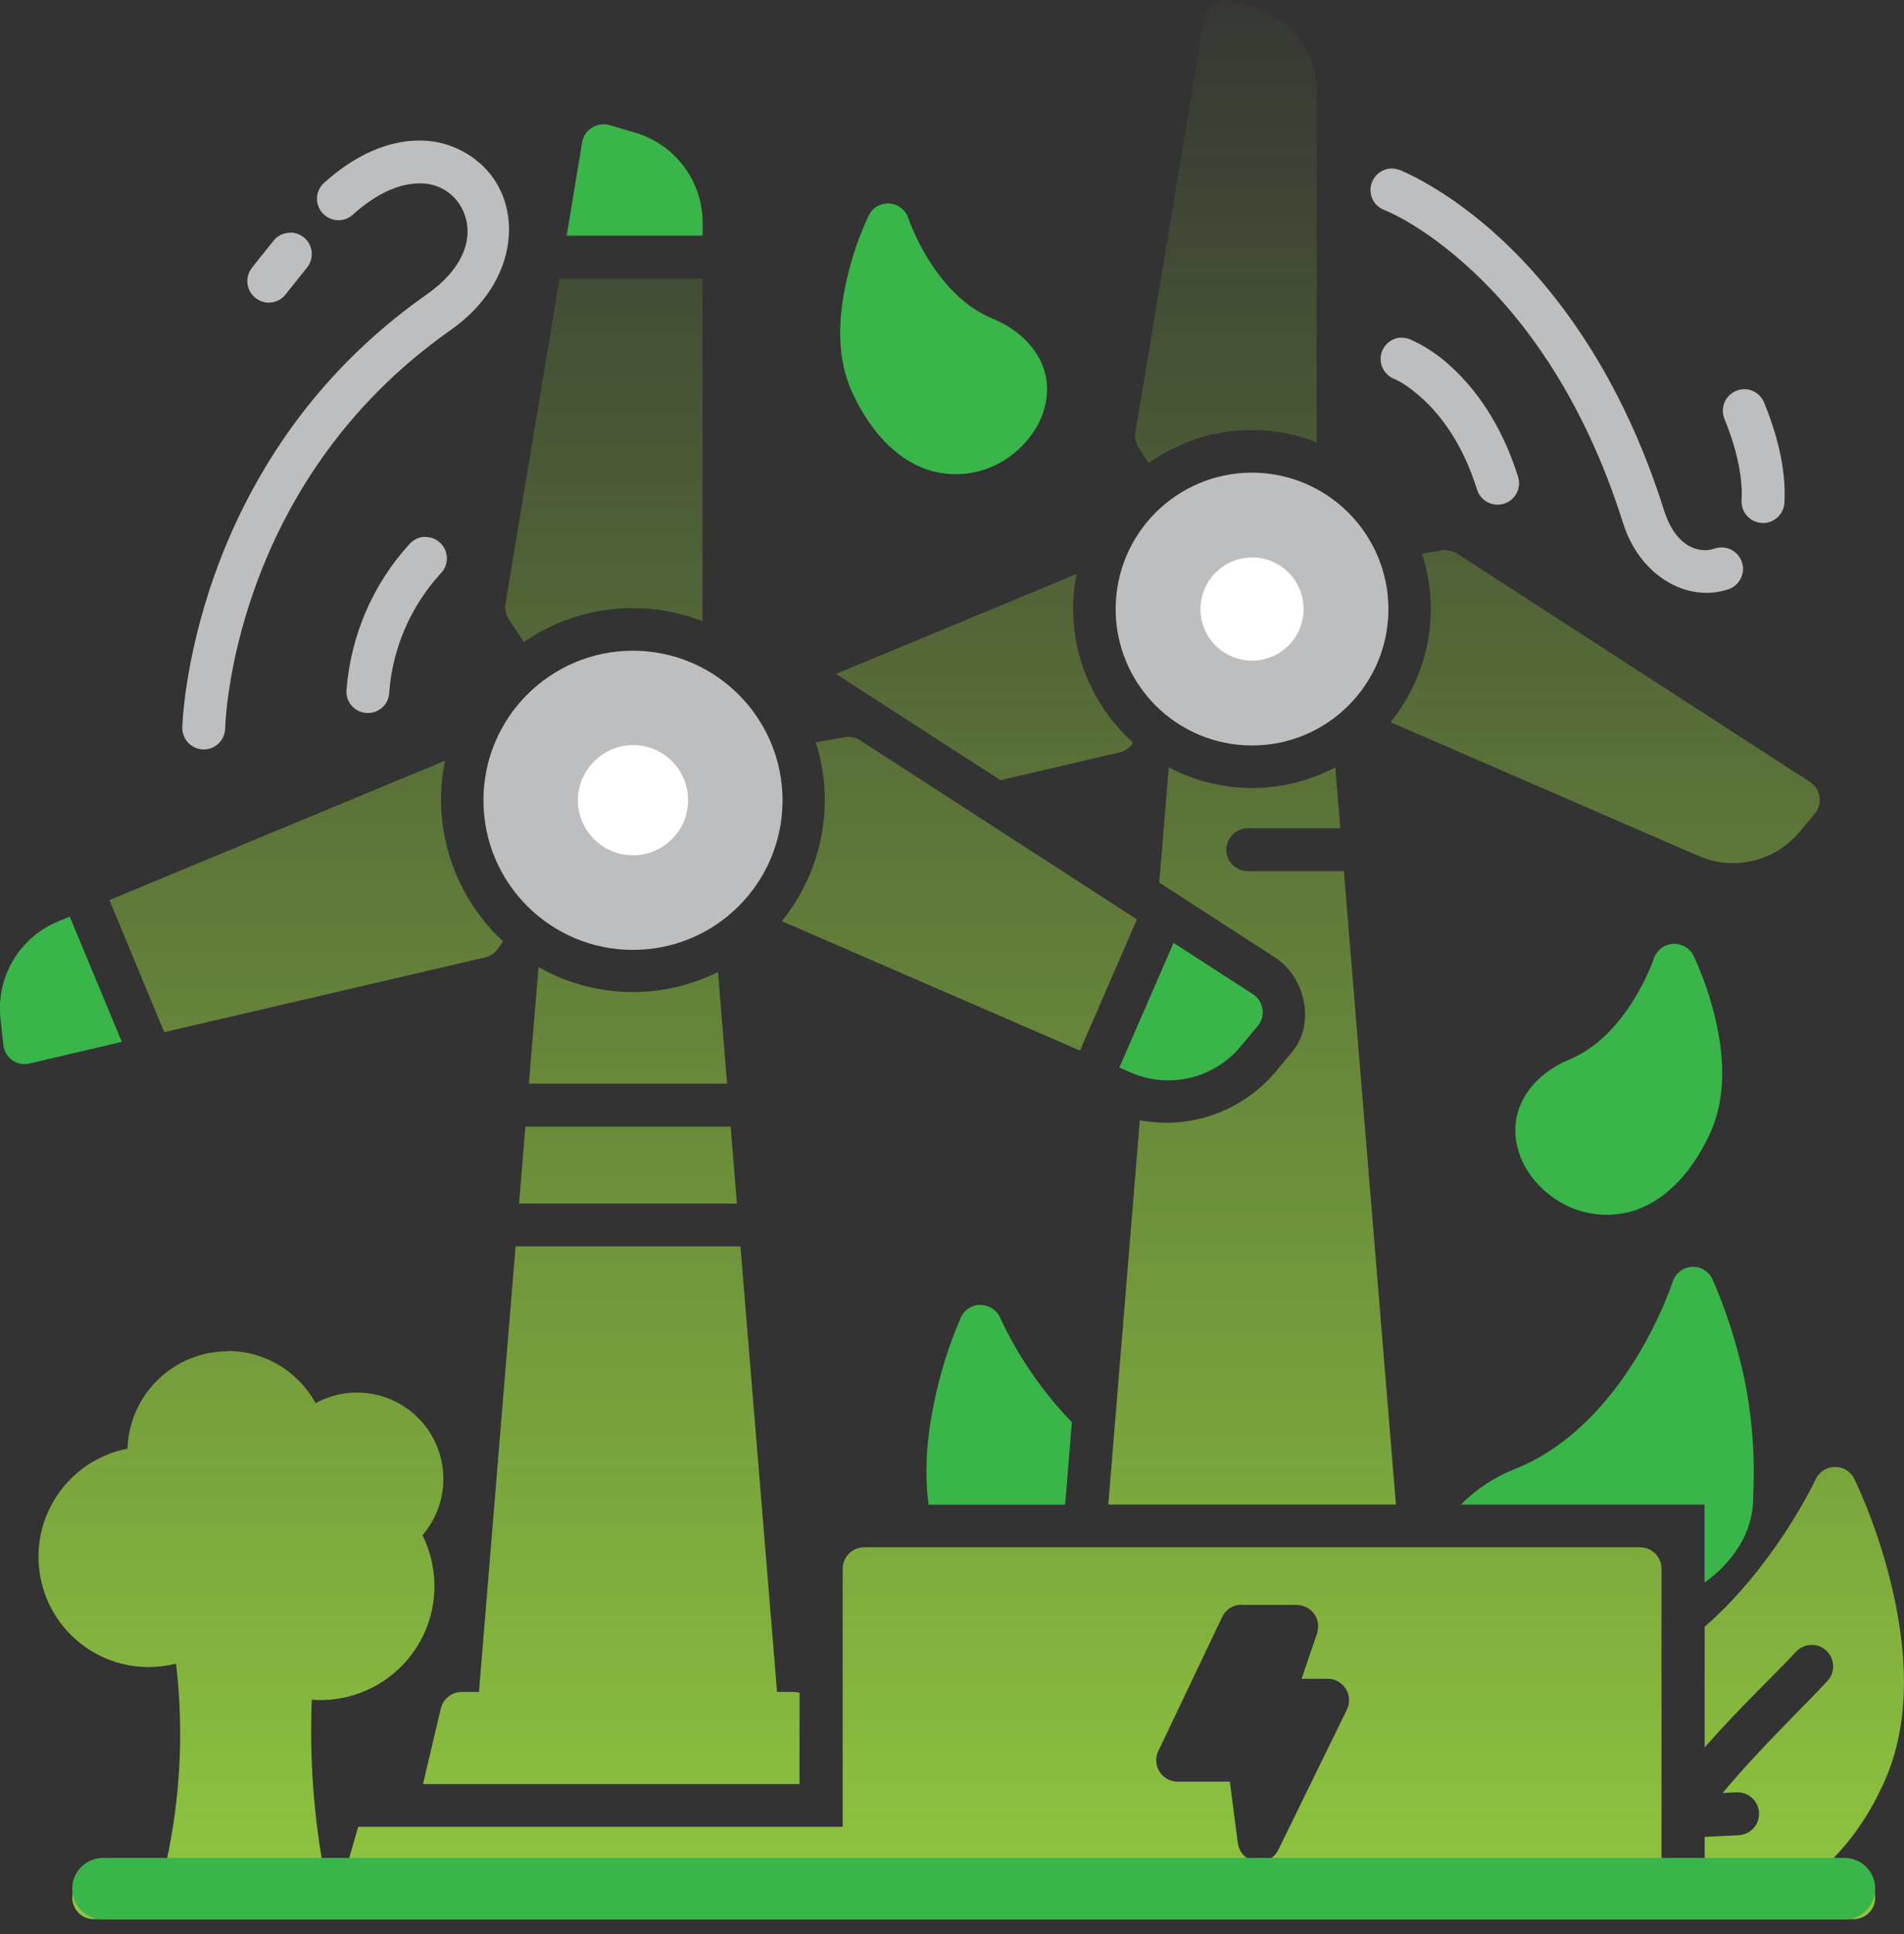 <svg width="64" height="65" viewBox="0 0 64 65" fill="none" xmlns="http://www.w3.org/2000/svg">
<rect x="0" y="0" width="64" height="65" fill="#333333" stroke="none"/>
<g clip-path="url(#clip0_2052_17245)">
<path fill-rule="evenodd" clip-rule="evenodd" d="M21.277 21.869C18.503 21.869 16.25 24.118 16.25 26.896C16.25 29.675 18.498 31.924 21.277 31.924C24.055 31.924 26.304 29.675 26.304 26.896C26.299 24.123 24.05 21.874 21.277 21.869Z" fill="#BCBEC0"/>
<path fill-rule="evenodd" clip-rule="evenodd" d="M42.085 15.885C39.554 15.885 37.501 17.938 37.501 20.469C37.501 23.001 39.554 25.054 42.085 25.054C44.617 25.054 46.67 23.001 46.67 20.469C46.665 17.938 44.612 15.89 42.085 15.885Z" fill="#BCBEC0"/>
<path fill-rule="evenodd" clip-rule="evenodd" d="M41.725 53.94H43.588C43.984 53.94 44.308 54.264 44.308 54.661C44.308 54.738 44.293 54.82 44.272 54.892L43.752 56.42H44.627C45.023 56.42 45.347 56.745 45.347 57.141C45.347 57.249 45.322 57.357 45.275 57.455L42.97 62.168C42.795 62.528 42.363 62.672 42.003 62.497C41.787 62.389 41.638 62.183 41.607 61.942L41.339 59.878H39.584C39.188 59.878 38.864 59.554 38.864 59.158C38.864 59.05 38.89 58.947 38.936 58.849L41.082 54.342C41.2 54.09 41.458 53.93 41.735 53.93L41.725 53.94ZM7.651 45.414C5.83 45.419 4.343 46.87 4.286 48.687C2.279 49.078 0.967 51.028 1.364 53.035C1.755 55.041 3.705 56.354 5.712 55.957C5.778 55.942 5.85 55.926 5.917 55.911C6.2 58.299 6.051 60.722 5.48 63.058H3.149C2.753 63.058 2.429 63.382 2.429 63.779C2.429 64.175 2.753 64.499 3.149 64.499H62.312C62.709 64.499 63.033 64.175 63.033 63.779C63.033 63.382 62.709 63.058 62.312 63.058H60.985C61.931 62.255 62.693 61.257 63.218 60.136C63.228 60.115 63.239 60.089 63.249 60.069C63.254 60.058 63.264 60.048 63.269 60.033C64.335 57.8 64.051 55.222 63.563 53.215C63.269 52.006 62.858 50.832 62.333 49.706C62.158 49.35 61.726 49.201 61.365 49.376C61.211 49.453 61.088 49.582 61.021 49.736C60.938 49.916 59.595 52.68 57.3 54.671V58.726C58.515 57.347 59.714 56.225 60.367 55.515C60.496 55.376 60.676 55.294 60.866 55.283H60.902C61.299 55.283 61.623 55.613 61.618 56.014C61.618 56.194 61.546 56.364 61.427 56.492C60.604 57.388 59.194 58.715 57.903 60.259L58.371 60.238C58.767 60.218 59.107 60.527 59.127 60.923C59.148 61.319 58.839 61.659 58.443 61.679L57.3 61.736V63.053H55.849V52.721C55.849 52.325 55.525 52.001 55.129 52.001H29.047C28.65 52.001 28.326 52.325 28.326 52.721V61.396H12.04L11.562 63.053H10.919C10.548 61.098 10.399 59.112 10.481 57.125C10.574 57.13 10.672 57.136 10.77 57.136C12.884 57.136 14.603 55.422 14.603 53.307C14.603 52.716 14.464 52.129 14.202 51.594C15.246 50.38 15.107 48.548 13.893 47.503C12.977 46.716 11.67 46.577 10.61 47.158C10.018 46.078 8.886 45.404 7.657 45.404L7.651 45.414ZM17.33 41.889L16.1 56.863H15.524C15.19 56.863 14.896 57.094 14.819 57.419L14.217 59.961H26.875V56.889C26.819 56.873 26.757 56.863 26.695 56.863H26.119L24.889 41.889H17.33ZM17.659 37.866L17.448 40.449H24.77L24.56 37.866H17.659ZM18.102 32.504L17.778 36.42H24.441L24.133 32.669C22.218 33.621 19.959 33.559 18.102 32.504ZM39.286 25.784L38.967 29.664L42.852 32.175C43.886 32.844 44.221 34.413 43.433 35.355C43.433 35.355 43.171 35.663 42.852 36.049C41.735 37.356 40.006 37.969 38.313 37.65L37.254 50.565H46.922L45.172 29.278H41.941C41.545 29.278 41.221 28.954 41.221 28.558C41.221 28.161 41.545 27.837 41.941 27.837H45.054L44.884 25.789C43.135 26.715 41.035 26.715 39.286 25.789V25.784ZM14.963 25.563L3.679 30.25L5.521 34.691L16.311 32.175C16.486 32.134 16.641 32.026 16.744 31.876L16.908 31.634C16.841 31.573 16.779 31.511 16.713 31.449C15.509 30.235 14.829 28.599 14.824 26.885C14.824 26.438 14.87 25.995 14.963 25.558V25.563ZM28.578 24.765C28.517 24.765 28.46 24.765 28.398 24.776L27.421 24.945C27.621 25.573 27.724 26.232 27.724 26.895C27.724 28.377 27.209 29.808 26.283 30.96L36.302 35.308L38.216 30.899L28.918 24.884C28.815 24.817 28.702 24.781 28.578 24.77V24.765ZM36.188 19.29L28.1 22.65C29.942 23.839 31.789 25.033 33.631 26.221L37.639 25.285C37.814 25.244 37.969 25.136 38.072 24.986L38.087 24.961C38 24.884 37.912 24.801 37.83 24.719C36.708 23.587 36.075 22.064 36.07 20.469C36.07 20.073 36.111 19.676 36.188 19.29ZM48.605 18.483C48.558 18.483 48.517 18.483 48.471 18.493L47.797 18.611C47.992 19.213 48.095 19.836 48.095 20.469C48.095 21.853 47.611 23.196 46.742 24.271L57.095 28.768C58.278 29.278 59.652 28.954 60.48 27.971L61 27.348C61.257 27.045 61.216 26.587 60.907 26.329C60.887 26.309 60.861 26.293 60.836 26.278L48.98 18.606C48.867 18.534 48.733 18.493 48.599 18.493L48.605 18.483ZM18.807 9.365L16.991 20.294C16.96 20.474 17.001 20.659 17.099 20.808L17.608 21.58C19.368 20.361 21.622 20.098 23.613 20.88V9.365H18.802H18.807ZM41.246 -0C40.876 -0.026 40.542 0.231 40.48 0.602L38.164 14.531C38.133 14.711 38.175 14.896 38.272 15.045L38.612 15.56C40.259 14.392 42.379 14.129 44.257 14.865V3.051C44.257 1.765 43.408 0.628 42.173 0.262C41.74 0.134 41.391 0.031 41.391 0.031C41.339 0.015 41.293 0.005 41.241 0.005L41.246 -0Z" fill="url(#paint0_linear_2052_17245)"/>
<path fill-rule="evenodd" clip-rule="evenodd" d="M21.277 25.039C22.301 25.039 23.129 25.867 23.129 26.891C23.129 27.915 22.301 28.744 21.277 28.744C20.253 28.744 19.424 27.915 19.424 26.891C19.43 25.873 20.258 25.049 21.277 25.039Z" fill="white"/>
<path fill-rule="evenodd" clip-rule="evenodd" d="M42.085 18.734C43.042 18.734 43.819 19.511 43.819 20.468C43.819 21.425 43.042 22.203 42.085 22.203C41.128 22.203 40.351 21.425 40.351 20.468C40.356 19.511 41.133 18.739 42.085 18.734Z" fill="white"/>
<path fill-rule="evenodd" clip-rule="evenodd" d="M39.446 31.691L37.624 35.879L38.02 36.049C39.301 36.605 40.799 36.25 41.694 35.179L42.276 34.485C42.533 34.181 42.492 33.723 42.188 33.466C42.168 33.445 42.142 33.43 42.116 33.414L39.441 31.686L39.446 31.691Z" fill="#39B54A"/>
<path fill-rule="evenodd" clip-rule="evenodd" d="M2.346 30.807L1.945 30.972C0.653 31.507 -0.129 32.829 0.015 34.219C0.067 34.718 0.113 35.119 0.113 35.119C0.154 35.515 0.509 35.803 0.906 35.757C0.936 35.757 0.962 35.747 0.993 35.742L4.096 35.016L2.341 30.797L2.346 30.807Z" fill="#39B54A"/>
<path fill-rule="evenodd" clip-rule="evenodd" d="M20.314 4.179C19.949 4.164 19.63 4.421 19.568 4.781L19.049 7.92H23.618V7.488C23.618 6.088 22.697 4.858 21.359 4.462C20.881 4.323 20.489 4.205 20.489 4.205C20.433 4.189 20.376 4.179 20.32 4.174L20.314 4.179Z" fill="#39B54A"/>
<path fill-rule="evenodd" clip-rule="evenodd" d="M32.957 43.855C32.957 43.855 32.921 43.855 32.901 43.855C32.638 43.876 32.407 44.036 32.298 44.277C31.902 45.188 31.604 46.14 31.403 47.118C31.187 48.147 31.048 49.356 31.213 50.57H35.803L36.029 47.797C35.036 46.773 34.228 45.59 33.626 44.303C33.523 44.056 33.286 43.881 33.014 43.861C32.993 43.861 32.978 43.861 32.957 43.861V43.855Z" fill="#39B54A"/>
<path fill-rule="evenodd" clip-rule="evenodd" d="M56.843 42.58C56.554 42.606 56.307 42.806 56.22 43.09C56.199 43.151 54.676 47.844 50.956 49.357C50.261 49.624 49.629 50.041 49.104 50.566H57.295V53.185C57.758 52.866 58.155 52.449 58.453 51.971C58.777 51.456 58.942 50.864 58.932 50.257C58.998 48.914 58.891 47.571 58.618 46.259C58.371 45.137 58.021 44.047 57.563 42.992C57.475 42.806 57.316 42.668 57.12 42.606C57.028 42.58 56.935 42.57 56.843 42.58Z" fill="#39B54A"/>
<path fill-rule="evenodd" clip-rule="evenodd" d="M56.287 31.717C55.968 31.717 55.685 31.923 55.587 32.226C55.572 32.273 54.702 34.809 52.742 35.612C51.594 36.096 50.956 37.001 50.935 37.917C50.915 38.833 51.409 39.646 52.124 40.186C52.891 40.778 53.894 40.974 54.831 40.716C55.834 40.428 56.77 39.589 57.45 38.159C58.093 36.801 57.918 35.298 57.635 34.14C57.465 33.446 57.228 32.767 56.925 32.118C56.837 31.943 56.678 31.809 56.493 31.753C56.426 31.732 56.359 31.722 56.287 31.722V31.717Z" fill="#39B54A"/>
<path fill-rule="evenodd" clip-rule="evenodd" d="M14.279 18.041C14.088 18.046 13.908 18.134 13.774 18.273C12.524 19.636 11.778 21.386 11.644 23.228C11.634 23.624 11.953 23.958 12.349 23.963C12.745 23.974 13.08 23.655 13.085 23.259C13.198 21.766 13.816 20.357 14.829 19.255C15.102 18.962 15.082 18.504 14.788 18.236C14.649 18.108 14.464 18.041 14.274 18.046L14.279 18.041Z" fill="#BCBEC0"/>
<path fill-rule="evenodd" clip-rule="evenodd" d="M9.776 7.822C9.55 7.816 9.334 7.914 9.195 8.089C8.84 8.532 8.536 8.912 8.454 9.02C8.217 9.339 8.284 9.792 8.608 10.029C8.917 10.261 9.355 10.204 9.596 9.9C9.581 9.921 9.967 9.432 10.322 8.99C10.569 8.681 10.523 8.223 10.209 7.976C10.085 7.878 9.936 7.822 9.776 7.816V7.822Z" fill="#BCBEC0"/>
<path fill-rule="evenodd" clip-rule="evenodd" d="M14.037 4.724C13.034 4.739 11.943 5.197 10.888 6.149C10.595 6.417 10.574 6.875 10.847 7.168C11.114 7.456 11.562 7.482 11.855 7.219C12.715 6.442 13.476 6.175 14.057 6.165C14.557 6.139 15.04 6.35 15.354 6.741C15.92 7.451 15.987 8.742 14.33 9.905C6.319 15.529 6.128 24.452 6.128 24.452C6.118 24.848 6.437 25.177 6.833 25.188C7.229 25.198 7.559 24.879 7.569 24.483C7.569 24.483 7.718 16.306 15.153 11.089C17.294 9.586 17.587 7.235 16.476 5.846C15.879 5.115 14.973 4.698 14.032 4.724H14.037Z" fill="#BCBEC0"/>
<path fill-rule="evenodd" clip-rule="evenodd" d="M58.597 13.084C58.515 13.084 58.438 13.105 58.361 13.136C57.99 13.285 57.815 13.707 57.964 14.077C58.432 15.22 58.577 16.136 58.541 16.809C58.515 17.206 58.818 17.55 59.215 17.576C59.611 17.602 59.956 17.298 59.981 16.902C59.981 16.902 59.981 16.892 59.981 16.887C60.033 15.94 59.827 14.823 59.297 13.527C59.179 13.244 58.896 13.064 58.592 13.079L58.597 13.084Z" fill="#BCBEC0"/>
<path fill-rule="evenodd" clip-rule="evenodd" d="M47.081 11.346C46.685 11.371 46.382 11.716 46.407 12.112C46.428 12.395 46.608 12.637 46.871 12.74C46.871 12.74 47.257 12.879 47.843 13.425C48.43 13.97 49.16 14.896 49.649 16.455C49.767 16.836 50.174 17.047 50.555 16.929C50.935 16.81 51.147 16.404 51.028 16.023C50.462 14.227 49.582 13.069 48.826 12.37C48.404 11.963 47.915 11.634 47.38 11.397C47.282 11.361 47.179 11.346 47.076 11.351L47.081 11.346Z" fill="#BCBEC0"/>
<path fill-rule="evenodd" clip-rule="evenodd" d="M46.727 5.665C46.33 5.701 46.037 6.051 46.068 6.447C46.094 6.725 46.274 6.962 46.531 7.059C46.531 7.059 47.797 7.528 49.479 9.092C51.162 10.656 53.2 13.286 54.558 17.582C55.119 19.362 56.719 20.268 58.098 19.805C58.474 19.676 58.679 19.27 58.551 18.889C58.422 18.513 58.016 18.308 57.635 18.436C57.09 18.622 56.318 18.369 55.932 17.145C54.501 12.617 52.309 9.756 50.462 8.037C48.615 6.319 47.045 5.711 47.045 5.711C46.943 5.675 46.834 5.66 46.727 5.665Z" fill="#BCBEC0"/>
<path fill-rule="evenodd" clip-rule="evenodd" d="M29.829 6.838C29.751 6.838 29.679 6.854 29.607 6.879C29.427 6.941 29.278 7.075 29.196 7.25C28.877 7.934 28.63 8.649 28.465 9.385C28.203 10.523 28.059 11.963 28.681 13.265C29.366 14.701 30.302 15.539 31.311 15.828C32.247 16.085 33.255 15.884 34.022 15.282C34.038 15.267 34.058 15.256 34.074 15.241C34.094 15.231 34.11 15.215 34.125 15.2C34.794 14.639 35.247 13.821 35.19 12.925C35.134 12.03 34.475 11.166 33.364 10.708C31.388 9.905 30.534 7.337 30.534 7.337C30.436 7.034 30.148 6.828 29.829 6.838Z" fill="#39B54A"/>
<path d="M61.998 62.441H3.463C2.892 62.441 2.429 62.904 2.429 63.476C2.429 64.047 2.892 64.51 3.463 64.51H61.998C62.57 64.51 63.033 64.047 63.033 63.476C63.033 62.904 62.57 62.441 61.998 62.441Z" fill="#39B54A"/>
</g>
<defs>
<linearGradient id="paint0_linear_2052_17245" x1="32.643" y1="64.175" x2="32.643" y2="-1.883" gradientUnits="userSpaceOnUse">
<stop stop-color="#8FC640"/>
<stop offset="1" stop-color="#8FC640" stop-opacity="0"/>
</linearGradient>
<clipPath id="clip0_2052_17245">
<rect width="64" height="64.509" fill="white"/>
</clipPath>
</defs>
</svg>
